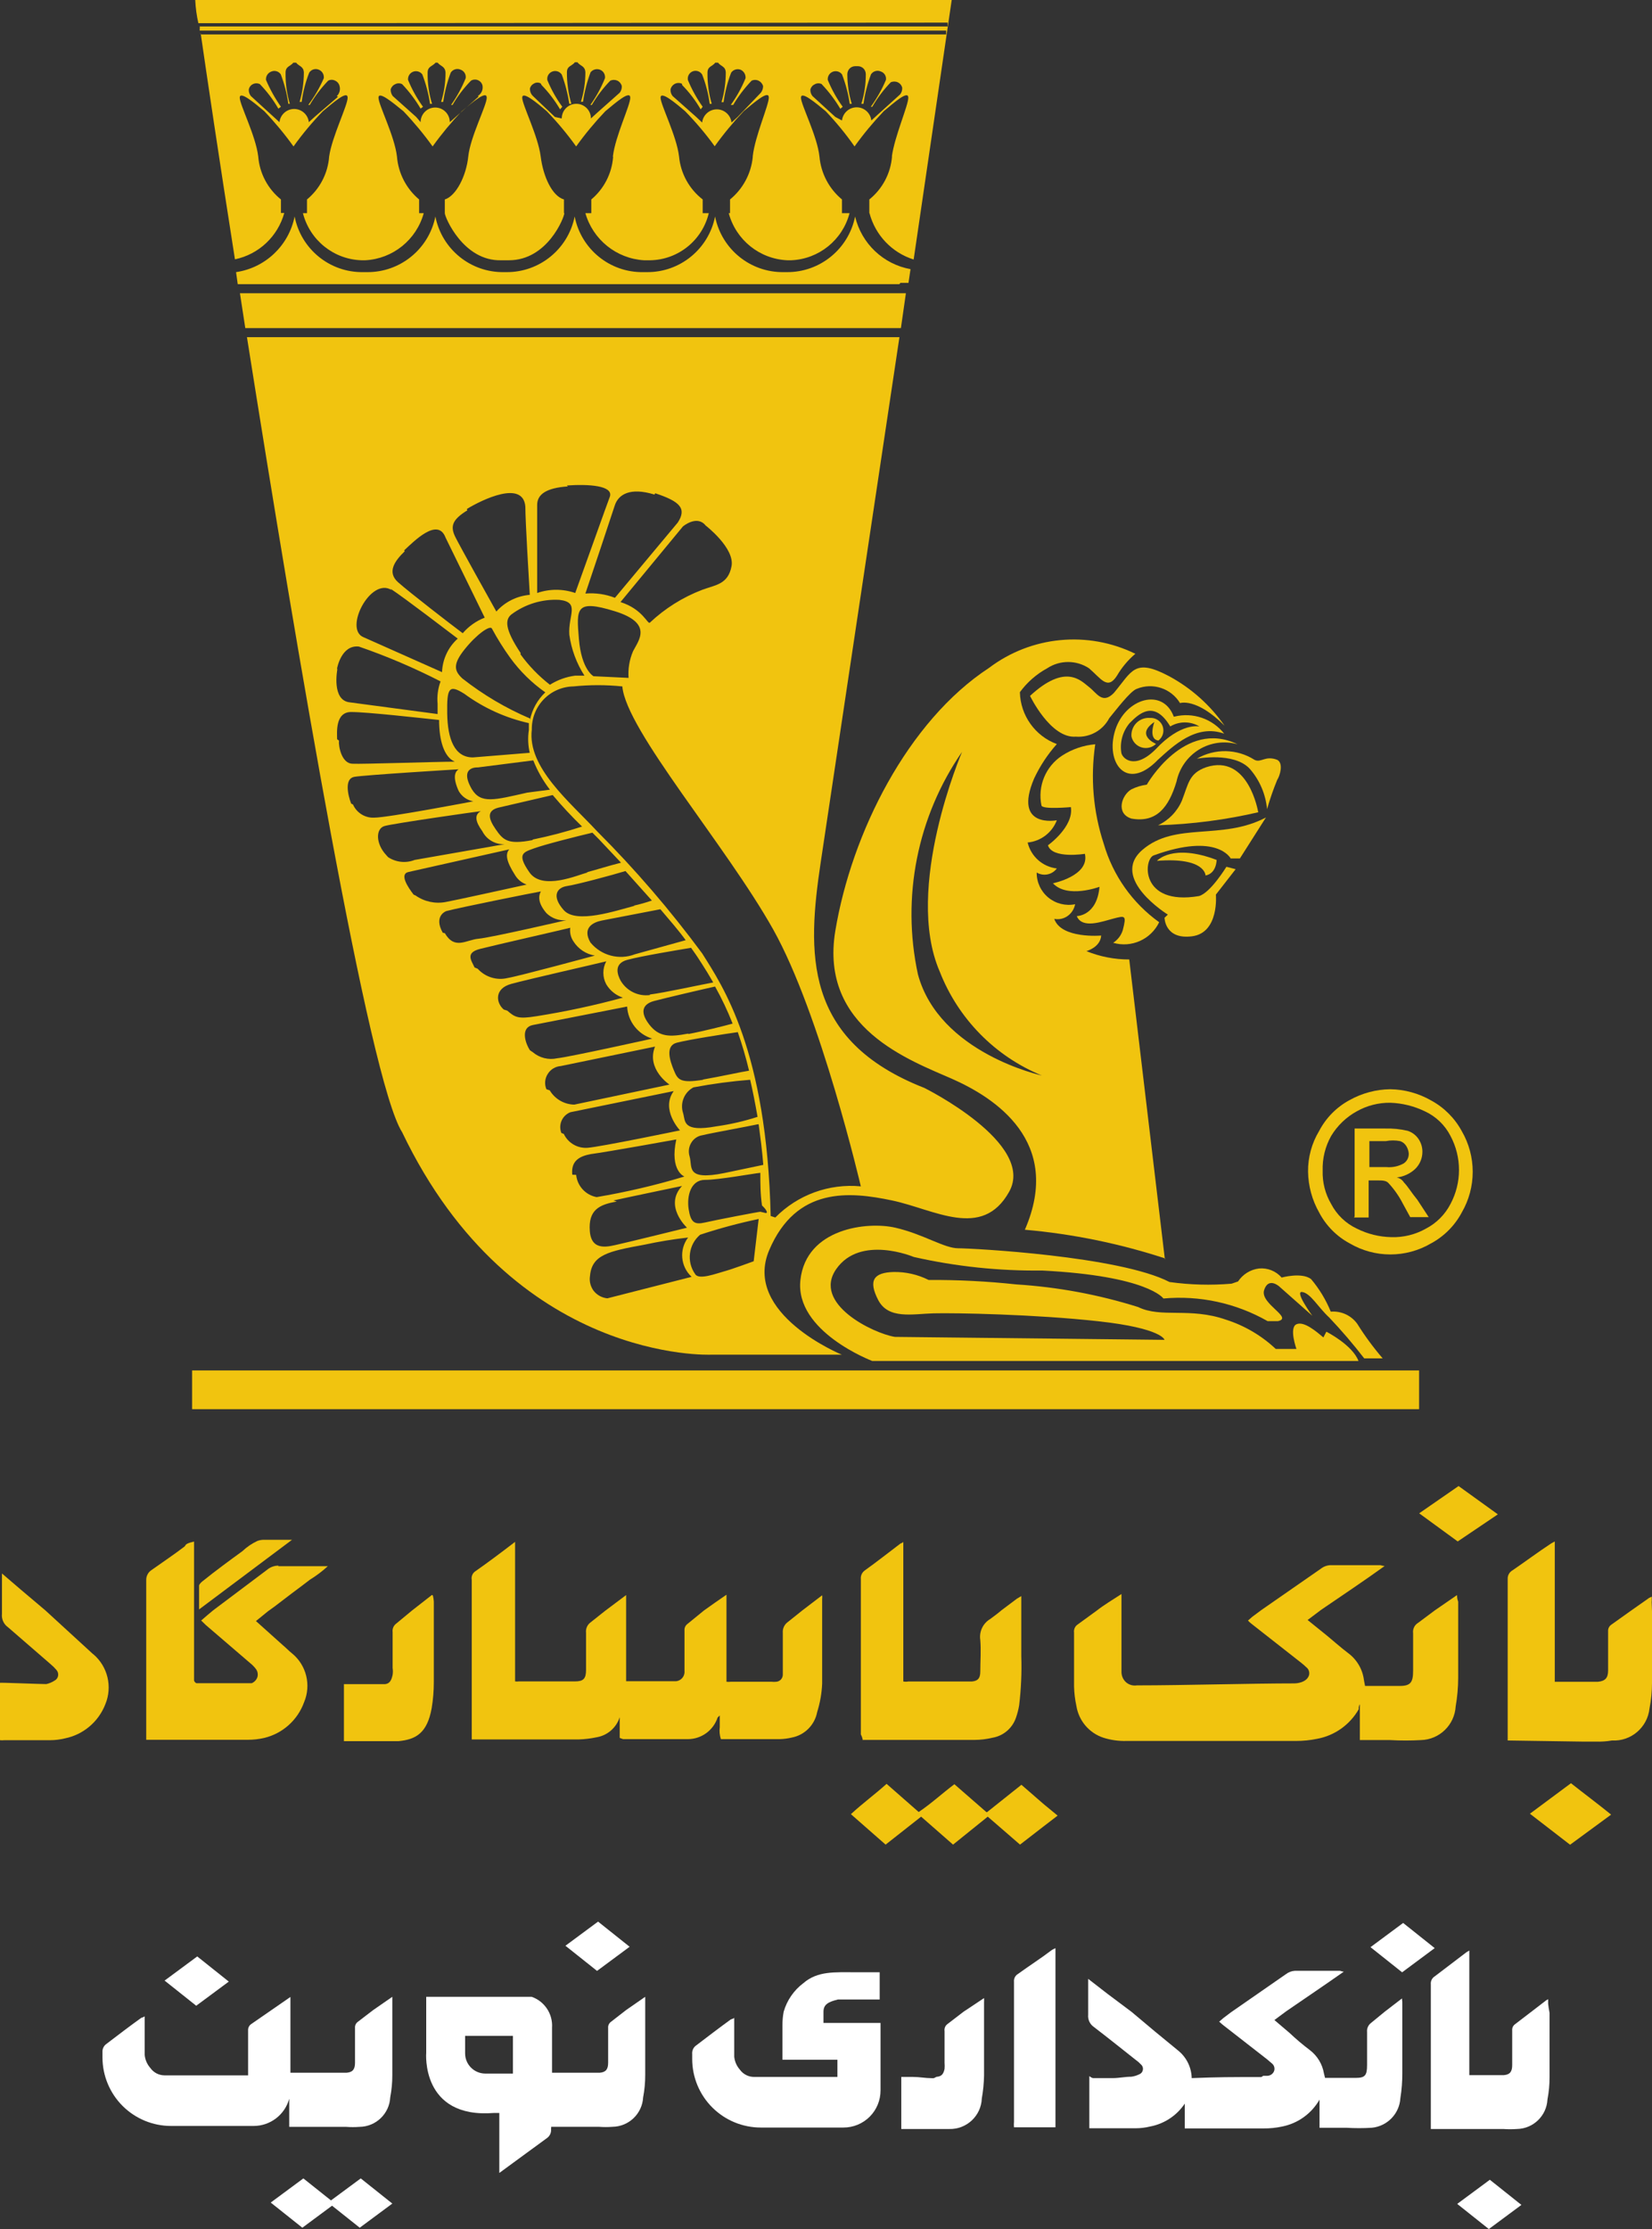 <?xml version="1.0" encoding="UTF-8"?>
<svg width="129px" height="174px" viewBox="0 0 129 174" version="1.1" xmlns="http://www.w3.org/2000/svg" xmlns:xlink="http://www.w3.org/1999/xlink">
    <rect x="0" y="0" width="129" height="174" fill="#333333" stroke="none"/>
    <title>logo pass_movin</title>
    <g id="New-ACC" stroke="none" stroke-width="1" fill="none" fill-rule="evenodd">
        <g id="logo-pass_movin" fill-rule="nonzero">
            <g id="Group-7" transform="translate(15, 0)" fill="#F1C40F">
                <g id="_Group_3">
                    <g id="_Group_4" transform="translate(0.245, 0)">
                        <path d="M58.754,1.765 L58.754,2.069 L0.346,2.069 L0.346,1.953 C0.361,2.098 0.361,2.243 0.346,2.388 L58.639,2.388 L58.639,2.691 L0.418,2.691 L0.418,2.547 C0.909,5.947 1.861,12.357 3.101,20.243 C4.96,19.857 6.446,18.46 6.953,16.626 L6.693,16.626 L6.693,15.57 C5.666,14.744 5.024,13.529 4.919,12.213 C4.731,10.606 3.476,8.175 3.476,7.626 C3.476,7.076 4.587,8.002 5.395,8.682 C6.217,9.545 6.979,10.463 7.674,11.431 C8.37,10.46 9.137,9.541 9.968,8.682 C10.79,8.002 11.901,7.018 11.901,7.626 C11.901,8.233 10.675,10.679 10.458,12.213 C10.363,13.522 9.737,14.735 8.727,15.57 L8.727,16.64 L8.41,16.64 C8.948,18.75 10.813,20.248 12.983,20.316 L13.286,20.316 C15.435,20.201 17.27,18.721 17.844,16.64 L17.483,16.64 L17.483,15.57 C16.48,14.73 15.856,13.52 15.752,12.213 C15.565,10.606 14.31,8.175 14.31,7.626 C14.31,7.076 15.421,8.002 16.257,8.682 C17.079,9.545 17.841,10.463 18.536,11.431 C19.232,10.463 19.994,9.545 20.816,8.682 C21.638,8.002 22.763,7.018 22.763,7.626 C22.763,8.233 21.479,10.679 21.321,12.213 C21.162,13.746 20.368,15.295 19.489,15.57 L19.489,16.64 L19.489,16.64 C19.489,16.944 20.931,20.403 23.903,20.316 L24.494,20.316 C27.523,20.316 28.822,16.944 28.822,16.64 L30.466,16.64 C31.061,18.713 32.893,20.185 35.039,20.316 L35.544,20.316 C37.719,20.272 39.591,18.762 40.102,16.64 L41.66,16.64 C42.224,18.734 44.073,20.22 46.233,20.316 L46.536,20.316 C48.695,20.228 50.545,18.737 51.094,16.64 L52.652,16.64 C53.106,18.36 54.408,19.726 56.1,20.258 L59.071,0 L0,0 C0.028,0.609 0.11,1.214 0.245,1.809 L58.754,1.765 Z M11.151,7.553 L9.348,9.102 L9.348,9.102 L8.872,9.536 C8.806,8.95 8.312,8.507 7.725,8.507 C7.137,8.507 6.644,8.95 6.578,9.536 L6.131,9.13 L6.131,9.13 L4.342,7.495 C4.226,7.348 4.17,7.162 4.183,6.974 C4.22,6.797 4.337,6.647 4.501,6.569 C4.673,6.482 4.877,6.482 5.049,6.569 C5.605,7.145 6.09,7.786 6.491,8.479 L6.491,8.479 L6.693,8.335 C6.232,7.678 5.84,6.975 5.525,6.237 C5.502,5.95 5.673,5.683 5.943,5.585 C6.209,5.473 6.516,5.564 6.679,5.802 C6.962,6.545 7.16,7.316 7.27,8.103 L7.386,8.103 C7.153,7.314 7.042,6.495 7.054,5.672 C7.054,5.166 7.443,5.18 7.66,4.891 L7.876,4.891 C8.093,5.18 8.468,5.166 8.482,5.672 C8.48,6.446 8.368,7.216 8.15,7.958 L8.309,7.958 C8.412,7.175 8.611,6.407 8.9,5.672 C9.06,5.421 9.378,5.323 9.651,5.441 C9.915,5.549 10.074,5.822 10.04,6.106 C9.717,6.845 9.311,7.545 8.828,8.19 L8.944,8.19 C9.347,7.502 9.831,6.866 10.386,6.294 C10.553,6.207 10.753,6.207 10.92,6.294 C11.091,6.369 11.219,6.518 11.266,6.7 C11.353,6.989 11.269,7.303 11.05,7.51 L11.151,7.553 Z M22.114,7.553 L20.368,9.102 L20.368,9.102 L19.878,9.536 C19.878,8.904 19.368,8.393 18.738,8.393 C18.109,8.393 17.599,8.904 17.599,9.536 L17.253,9.13 L17.253,9.13 L15.421,7.495 C15.31,7.345 15.254,7.161 15.262,6.974 C15.316,6.792 15.448,6.644 15.623,6.569 C15.79,6.482 15.989,6.482 16.156,6.569 C16.708,7.149 17.192,7.79 17.599,8.479 L17.599,8.479 L17.786,8.335 C17.314,7.685 16.922,6.981 16.618,6.237 C16.593,5.96 16.753,5.701 17.01,5.6 C17.268,5.5 17.561,5.582 17.729,5.802 C18.016,6.544 18.219,7.316 18.335,8.103 L18.493,8.103 C18.249,7.317 18.132,6.496 18.147,5.672 C18.147,5.166 18.536,5.18 18.767,4.891 L18.926,4.891 C19.157,5.18 19.517,5.166 19.546,5.672 C19.546,6.447 19.43,7.218 19.2,7.958 L19.359,7.958 C19.476,7.178 19.674,6.411 19.95,5.672 C20.116,5.411 20.448,5.313 20.729,5.441 C21.001,5.541 21.164,5.82 21.119,6.106 C20.819,6.842 20.437,7.541 19.979,8.19 L20.094,8.19 C20.492,7.499 20.977,6.862 21.537,6.294 C21.701,6.197 21.902,6.184 22.078,6.258 C22.254,6.332 22.385,6.485 22.431,6.671 C22.493,6.986 22.356,7.308 22.085,7.481 L22.114,7.553 Z M27.047,6.642 C27.602,7.213 28.087,7.85 28.49,8.537 L28.49,8.537 L28.663,8.335 C28.191,7.69 27.798,6.99 27.495,6.251 C27.449,5.964 27.612,5.685 27.884,5.585 C28.153,5.482 28.458,5.578 28.62,5.817 C28.896,6.556 29.094,7.322 29.211,8.103 L29.37,8.103 C29.136,7.304 29.019,6.476 29.024,5.643 C29.024,5.137 29.413,5.166 29.644,4.862 L29.846,4.862 C30.077,5.166 30.437,5.137 30.466,5.643 C30.466,6.423 30.35,7.199 30.12,7.944 L30.279,7.944 C30.394,7.158 30.592,6.387 30.87,5.643 C31.046,5.423 31.343,5.341 31.606,5.441 C31.874,5.545 32.035,5.821 31.995,6.106 C31.699,6.844 31.316,7.543 30.856,8.19 L30.971,8.19 C31.373,7.501 31.857,6.865 32.414,6.294 C32.588,6.215 32.788,6.215 32.962,6.294 C33.134,6.375 33.261,6.529 33.308,6.714 C33.322,6.901 33.265,7.087 33.149,7.235 L31.375,8.812 L31.375,8.812 L30.899,9.246 C30.899,8.615 30.389,8.103 29.759,8.103 C29.13,8.103 28.62,8.615 28.62,9.246 L28.086,9.13 L28.086,9.13 L26.355,7.481 C26.201,7.324 26.122,7.107 26.139,6.888 C26.19,6.72 26.311,6.583 26.47,6.511 C26.627,6.424 26.818,6.424 26.975,6.511 L27.047,6.642 Z M32.63,12.27 C32.527,13.555 31.913,14.743 30.928,15.57 L30.928,16.64 L28.793,16.64 L28.793,15.57 C27.884,15.309 27.177,13.819 26.975,12.213 C26.773,10.606 25.533,8.175 25.533,7.626 C25.533,7.076 26.658,8.002 27.451,8.682 C28.282,9.541 29.049,10.46 29.745,11.431 C30.441,10.463 31.202,9.545 32.024,8.682 C32.846,8.002 33.971,7.018 33.971,7.626 C33.971,8.233 32.803,10.621 32.616,12.198 L32.63,12.27 Z M38.025,6.642 C38.585,7.209 39.069,7.846 39.468,8.537 L39.468,8.537 L39.626,8.335 C39.164,7.686 38.777,6.987 38.472,6.251 C38.417,5.963 38.574,5.676 38.847,5.569 C39.12,5.463 39.429,5.567 39.583,5.817 C39.872,6.552 40.071,7.32 40.174,8.103 L40.333,8.103 C40.1,7.314 39.988,6.495 40.001,5.672 C40.001,5.166 40.391,5.195 40.607,4.891 L40.823,4.891 C41.054,5.195 41.415,5.166 41.429,5.672 C41.427,6.451 41.316,7.226 41.098,7.973 L41.256,7.973 C41.365,7.186 41.563,6.414 41.848,5.672 C42.013,5.437 42.314,5.342 42.583,5.441 C42.841,5.557 42.998,5.824 42.973,6.106 C42.671,6.844 42.284,7.543 41.819,8.19 L42.006,8.19 C42.413,7.505 42.897,6.869 43.449,6.294 C43.618,6.216 43.813,6.216 43.983,6.294 C44.156,6.378 44.286,6.53 44.343,6.714 C44.345,6.902 44.284,7.086 44.17,7.235 L42.353,9.13 L42.353,9.13 L41.877,9.565 C41.811,8.979 41.317,8.536 40.73,8.536 C40.142,8.536 39.649,8.979 39.583,9.565 L39.121,9.13 L39.121,9.13 L37.275,7.495 C37.159,7.348 37.102,7.162 37.116,6.974 C37.161,6.785 37.288,6.626 37.462,6.54 C37.635,6.455 37.838,6.455 38.011,6.54 L38.025,6.642 Z M43.535,12.27 C43.403,13.562 42.765,14.749 41.761,15.57 L41.761,16.64 L39.626,16.64 L39.626,15.57 C38.573,14.756 37.904,13.54 37.78,12.213 C37.592,10.606 36.337,8.175 36.337,7.626 C36.337,7.076 37.462,8.002 38.256,8.682 C39.091,9.536 39.862,10.45 40.564,11.417 C41.259,10.449 42.021,9.53 42.843,8.667 C43.665,7.987 44.79,7.003 44.79,7.611 C44.79,8.219 43.709,10.621 43.535,12.198 L43.535,12.27 Z M48.93,6.584 C49.482,7.163 49.966,7.804 50.373,8.494 L50.373,8.494 L50.561,8.335 C50.088,7.685 49.696,6.981 49.392,6.237 C49.367,5.96 49.527,5.701 49.785,5.6 C50.042,5.5 50.335,5.582 50.503,5.802 C50.79,6.544 50.994,7.316 51.109,8.103 L51.267,8.103 C51.038,7.358 50.921,6.582 50.921,5.802 C50.92,5.636 50.982,5.476 51.094,5.354 C51.213,5.234 51.373,5.167 51.541,5.166 L51.743,5.166 C51.911,5.167 52.072,5.234 52.191,5.354 C52.303,5.476 52.365,5.636 52.364,5.802 C52.364,6.582 52.247,7.358 52.017,8.103 L52.176,8.103 C52.293,7.318 52.491,6.547 52.768,5.802 C52.938,5.547 53.269,5.455 53.547,5.585 C53.816,5.68 53.98,5.954 53.936,6.237 C53.623,6.979 53.226,7.683 52.753,8.335 L52.869,8.335 C53.27,7.641 53.754,7 54.311,6.425 C54.485,6.345 54.685,6.345 54.859,6.425 C55.032,6.505 55.159,6.659 55.205,6.844 C55.219,7.032 55.163,7.217 55.047,7.365 L53.272,8.971 L53.272,8.971 L52.796,9.405 C52.731,8.82 52.237,8.377 51.65,8.377 C51.062,8.377 50.568,8.82 50.503,9.405 L49.984,9.13 L49.984,9.13 L48.195,7.495 C48.079,7.348 48.022,7.162 48.036,6.974 C48.09,6.792 48.222,6.644 48.397,6.569 C48.564,6.482 48.763,6.482 48.93,6.569 L48.93,6.584 Z M54.412,12.198 C54.311,13.52 53.669,14.74 52.638,15.57 L52.638,16.64 L50.503,16.64 L50.503,15.57 C49.491,14.733 48.857,13.523 48.743,12.213 C48.57,10.606 47.3,8.175 47.3,7.626 C47.3,7.076 48.411,8.002 49.233,8.682 C50.05,9.541 50.803,10.46 51.484,11.431 C52.179,10.463 52.941,9.545 53.763,8.682 C54.585,8.002 55.682,7.018 55.682,7.626 C55.682,8.233 54.614,10.635 54.398,12.213 L54.412,12.198 Z" id="_Compound_Path_27"></path>
                        <path d="M55.061,22.081 L55.696,22.081 L55.855,21.01 L55.855,21.01 C53.726,20.626 52.026,19.012 51.527,16.901 C51.015,19.444 48.776,21.265 46.19,21.242 L45.944,21.242 C43.351,21.278 41.1,19.453 40.593,16.901 C40.087,19.442 37.853,21.264 35.27,21.242 L34.981,21.242 C32.385,21.284 30.132,19.456 29.629,16.901 C29.119,19.439 26.888,21.258 24.307,21.242 L24.09,21.242 C21.5,21.277 19.254,19.45 18.753,16.901 C18.241,19.444 16.002,21.265 13.415,21.242 L13.098,21.242 C10.508,21.277 8.262,19.45 7.761,16.901 C7.303,19.171 5.473,20.909 3.188,21.242 L3.318,22.182 L54.989,22.182 L55.061,22.081 Z" id="_Path_49"></path>
                        <polygon id="_Path_50" points="55.537 22.891 3.491 22.891 3.909 25.612 55.105 25.612 55.494 22.891"></polygon>
                    </g>
                    <path d="M80.623,56.65 C79.501,55.04 78.019,53.717 76.295,52.786 C73.554,51.339 73.41,52.395 71.968,54.103 C71.073,55 70.655,54.103 70.035,53.625 C69.414,53.148 68.217,51.744 65.433,54.32 C65.433,54.32 67.034,57.662 69.01,57.503 C70.091,57.588 71.117,57.019 71.621,56.056 C72.083,55.506 73.266,53.929 73.771,53.77 C75.016,53.26 76.446,53.732 77.146,54.884 C77.146,54.884 78.416,54.436 80.623,56.65 Z" id="_Path_59"></path>
                    <path d="M81.633,58.097 C80.613,57.81 79.521,57.962 78.618,58.516 C77.721,59.071 77.09,59.971 76.872,61.005 C76.266,63.031 75.3,64.246 73.352,63.899 C72.097,63.508 72.588,62.047 73.352,61.613 C73.729,61.427 74.134,61.305 74.55,61.251 C74.55,61.251 77.478,56.085 81.633,58.097 Z" id="_Path_60"></path>
                    <path d="M78.459,59.225 C78.459,59.225 81.344,58.675 82.585,60.007 C83.357,60.888 83.832,61.992 83.941,63.161 C84.162,62.384 84.427,61.621 84.734,60.875 C84.95,60.556 85.239,59.572 84.734,59.312 C83.796,58.95 83.479,59.572 82.96,59.312 C81.594,58.441 79.857,58.408 78.459,59.225 L78.459,59.225 Z" id="_Path_61"></path>
                    <path d="M83.248,63.393 C83.248,63.393 82.498,58.806 79.18,59.891 C77.839,60.368 77.81,61.164 77.291,62.495 C76.926,63.344 76.264,64.028 75.43,64.42 C78.082,64.339 80.721,63.995 83.306,63.393 L83.248,63.393 Z" id="_Path_62"></path>
                    <path d="M81.82,67.01 L81.099,67.01 C81.099,67.01 80.06,64.97 75.112,66.764 C74.29,66.996 73.973,70.729 78.618,69.947 C79.512,69.716 80.767,67.661 80.767,67.661 L81.488,67.849 L79.945,69.832 C79.945,69.832 80.219,72.812 78.084,73.087 C75.949,73.362 75.935,71.64 75.935,71.64 L76.194,71.394 C76.194,71.394 71.621,68.573 74.204,66.344 C76.786,64.116 80.392,65.635 83.854,63.812 L81.82,67.01 Z" id="_Path_63"></path>
                    <path d="M80.003,67.126 C80.003,67.126 80.003,68.182 79.137,68.341 C79.137,68.341 79.137,66.894 75.343,67.198 C75.343,67.198 76.54,65.809 80.003,67.126 Z" id="_Path_64"></path>
                    <path d="M75.141,56.36 C75.141,56.36 74.636,57.706 75.459,57.807 C75.805,57.544 75.937,57.084 75.784,56.676 C75.63,56.268 75.228,56.01 74.795,56.042 C74.404,56.011 74.019,56.154 73.741,56.432 C73.464,56.71 73.322,57.096 73.352,57.489 C73.441,57.898 73.746,58.225 74.146,58.343 C74.543,58.46 74.972,58.355 75.271,58.068 C75.271,58.068 73.612,57.388 75.141,56.36 Z" id="_Path_65"></path>
                    <path d="M76.656,55.941 C75.805,53.654 72.876,54.494 72.083,56.997 C71.29,59.5 72.949,61.873 75.43,59.298 C76.584,58.256 78.401,56.476 80.594,57.272 C79.669,56.099 78.145,55.578 76.699,55.941 L76.656,55.941 Z M75.213,58.516 C73.569,60.137 72.617,59.182 72.559,58.748 C72.435,57.923 72.671,57.084 73.208,56.447 C73.987,55.651 75.141,54.638 76.382,56.707 C77.084,56.287 77.959,56.287 78.661,56.707 C78.661,56.707 77.218,56.36 75.213,58.516 L75.213,58.516 Z" id="_Compound_Path_28"></path>
                    <path d="M75.963,98.308 L73.179,74.896 C72.032,74.898 70.896,74.677 69.833,74.245 C69.833,74.245 70.929,73.956 70.987,73.029 C70.987,73.029 67.871,73.304 67.323,71.727 C67.691,71.799 68.072,71.715 68.376,71.496 C68.678,71.278 68.885,70.951 68.953,70.584 C68.213,70.733 67.446,70.542 66.861,70.063 C66.278,69.584 65.944,68.865 65.952,68.11 C66.48,68.424 67.159,68.286 67.525,67.791 C66.416,67.664 65.505,66.854 65.245,65.766 C66.273,65.669 67.156,64.996 67.525,64.029 C67.525,64.029 64.077,64.709 65.75,60.773 C66.208,59.795 66.806,58.888 67.525,58.082 C65.825,57.453 64.682,55.847 64.64,54.031 C65.206,53.258 65.935,52.621 66.775,52.164 C67.764,51.513 69.045,51.513 70.035,52.164 C70.972,52.96 71.477,53.9 72.213,52.757 C72.593,52.105 73.081,51.523 73.655,51.035 C69.944,49.217 65.529,49.642 62.231,52.135 C55.883,56.288 51.498,65.028 50.229,72.653 C48.959,80.279 56.114,82.782 59.374,84.229 C62.634,85.676 68.03,89.091 65.029,95.993 C68.757,96.32 72.435,97.072 75.992,98.236 L75.963,98.308 Z M56.677,76.054 C55.379,70.037 56.627,63.749 60.124,58.69 C60.124,58.69 55.552,69.311 58.379,75.837 C59.819,79.523 62.702,82.457 66.356,83.954 C66.356,83.954 58.336,82.218 56.677,76.054 Z" id="_Compound_Path_29"></path>
                    <path d="M84.792,103.127 L83.984,103.127 C81.515,101.72 78.676,101.104 75.848,101.361 C75.848,101.361 74.665,99.596 66.371,99.177 C63.004,99.217 59.644,98.863 56.359,98.12 C56.359,98.12 52.191,96.355 50.301,99.061 C48.411,101.767 53.186,104.082 54.874,104.357 L75.935,104.588 C75.935,104.588 75.761,103.691 70.799,103.141 C65.837,102.591 59.547,102.476 57.903,102.519 C56.259,102.562 54.369,103.011 53.575,101.477 C52.782,99.943 53.229,99.336 54.773,99.292 C55.723,99.274 56.664,99.488 57.514,99.914 C59.802,99.9 62.09,100.016 64.366,100.262 C67.594,100.464 70.785,101.057 73.872,102.027 C75.675,102.91 77.896,102.027 80.724,103.011 C82.176,103.472 83.507,104.253 84.619,105.297 L86.234,105.297 C86.234,105.297 85.643,103.648 86.234,103.373 C86.826,103.098 87.821,103.966 88.34,104.4 L88.571,103.952 C88.571,103.952 90.605,104.979 91.081,106.238 L53.114,106.238 C53.114,106.238 47.055,103.952 47.502,99.914 C47.95,95.877 52.724,95.328 54.917,95.834 C57.11,96.34 58.725,97.44 59.822,97.44 C60.918,97.44 72.415,98.048 76.324,100.074 C77.93,100.298 79.556,100.341 81.171,100.204 L81.676,100.03 C82.049,99.466 82.65,99.096 83.32,99.017 C83.986,98.958 84.64,99.222 85.08,99.726 C85.08,99.726 86.638,99.292 87.374,99.842 C88.019,100.604 88.539,101.464 88.917,102.389 C89.722,102.319 90.504,102.676 90.98,103.329 C91.574,104.281 92.24,105.185 92.971,106.035 L91.528,106.035 C90.674,104.928 89.764,103.866 88.802,102.852 C87.908,102.027 87.359,100.971 86.696,100.855 C86.032,100.739 87.475,102.707 87.475,102.707 L84.893,100.421 C84.893,100.421 84.042,99.654 83.71,100.71 C83.378,101.767 86.018,102.866 84.792,103.127 Z" id="_Path_66"></path>
                    <path d="M70.525,58.097 C70.138,60.703 70.365,63.364 71.189,65.867 C71.905,68.337 73.429,70.493 75.516,71.988 C74.871,73.331 73.352,74.01 71.924,73.594 C72.281,73.364 72.547,73.016 72.674,72.61 C72.977,71.438 72.862,71.467 71.968,71.698 C71.073,71.93 69.501,72.537 69.083,71.51 C69.083,71.51 70.655,71.51 70.857,69.224 C70.857,69.224 68.347,70.164 67.222,68.949 C67.222,68.949 70.107,68.37 69.717,66.648 C69.717,66.648 67.164,67.068 66.832,65.983 C66.832,65.983 68.866,64.536 68.621,63.002 C68.621,63.002 66.443,63.204 66.327,62.886 C66.008,61.374 66.65,59.82 67.943,58.979 C68.719,58.478 69.605,58.175 70.525,58.097 Z" id="_Path_67"></path>
                    <rect id="_Path_68" x="0" y="106.976" width="95.813" height="3.024"></rect>
                    <path d="M57.182,84.924 C47.675,81.205 48.036,74.332 49.089,67.299 L55.234,26.321 L4.284,26.321 C8.179,50.919 13.819,84.345 16.402,88.382 C25.057,106.455 40.535,105.746 40.535,105.746 L50.734,105.746 C50.734,105.746 42.944,102.562 45.065,97.585 C47.185,92.607 51.354,93.012 54.657,93.707 C57.961,94.401 61.697,96.803 63.803,93.027 C65.909,89.25 57.182,84.924 57.182,84.924 Z M40.102,41.022 C40.102,41.022 42.396,42.787 42.122,44.205 C41.848,45.624 40.881,45.652 39.828,46.043 C38.314,46.622 36.927,47.492 35.746,48.604 C35.573,48.763 35.198,47.548 33.452,46.998 L38.328,41.094 C38.328,41.094 39.424,40.168 40.102,41.022 L40.102,41.022 Z M34.087,52.916 L31.346,52.786 C31.346,52.786 30.408,52.294 30.206,49.892 C30.005,47.49 29.932,46.767 32.991,47.707 C36.049,48.648 34.851,50.008 34.433,50.833 C34.146,51.503 34.027,52.233 34.087,52.96 L34.087,52.916 Z M40.953,87.919 C38.256,88.411 38.53,87.514 38.342,86.892 C38.086,86.113 38.427,85.263 39.15,84.88 C40.615,84.603 42.093,84.405 43.579,84.287 C43.781,85.155 43.968,86.11 44.156,87.181 C43.111,87.519 42.04,87.766 40.953,87.919 L40.953,87.919 Z M44.242,87.76 C44.372,88.744 44.516,89.8 44.603,90.929 L41.574,91.565 C38.501,92.188 39.092,91.088 38.847,90.263 C38.737,89.909 38.784,89.524 38.977,89.207 C39.166,88.885 39.489,88.667 39.857,88.614 C40.492,88.454 43.305,87.948 44.185,87.76 L44.242,87.76 Z M39.915,84.287 C38.112,84.576 37.924,84.287 37.621,83.549 C37.318,82.811 36.914,81.639 37.852,81.393 C38.79,81.147 41.675,80.699 42.612,80.568 C42.957,81.556 43.25,82.56 43.492,83.578 C42.915,83.665 41.357,84.012 39.871,84.273 L39.915,84.287 Z M38.732,80.684 C37.289,80.959 36.453,80.959 35.688,79.961 C34.924,78.962 35.212,78.369 36.078,78.137 C36.943,77.906 40.102,77.168 40.838,77.009 C41.359,77.941 41.817,78.908 42.208,79.903 C41.516,80.091 39.915,80.496 38.761,80.713 L38.732,80.684 Z M35.746,77.674 C34.821,77.793 33.917,77.342 33.452,76.531 C33.25,76.14 32.861,75.229 33.986,74.925 C35.111,74.621 38.025,74.144 38.963,73.984 C39.208,74.332 39.439,74.65 39.626,74.954 L39.814,75.243 C40.088,75.663 40.376,76.14 40.694,76.69 C39.857,76.835 36.842,77.501 35.746,77.631 L35.746,77.674 Z M34.577,74.491 C33.341,74.966 31.94,74.593 31.101,73.565 C30.437,72.407 31.332,71.988 31.995,71.857 L36.568,70.975 C37.318,71.857 38.011,72.653 38.544,73.391 L34.577,74.491 Z M34.577,70.7 C33.135,71.076 30.005,72.147 29.024,71.047 C28.043,69.947 28.49,69.282 29.269,69.166 C30.048,69.05 32.745,68.327 33.842,67.994 L35.904,70.295 C35.432,70.458 34.95,70.594 34.462,70.7 L34.577,70.7 Z M30.913,68.095 C30.12,68.298 27.35,69.542 26.341,68.095 C25.331,66.648 25.864,66.532 26.687,66.229 C27.509,65.925 30.091,65.274 31.26,64.999 L31.764,65.505 L33.495,67.343 C32.659,67.545 31.418,67.936 30.798,68.095 L30.913,68.095 Z M26.586,65.577 C24.638,65.954 24.292,65.577 23.701,64.724 C23.109,63.87 23.023,63.277 23.917,63.045 L28.158,62.061 C28.881,62.919 29.647,63.74 30.452,64.521 C29.188,64.932 27.902,65.27 26.6,65.534 L26.586,65.577 Z M26.167,61.873 C23.6,62.452 22.547,62.77 21.84,61.598 C20.801,59.79 22.316,59.905 22.316,59.905 L26.643,59.355 C26.964,60.176 27.402,60.946 27.942,61.642 L26.167,61.873 Z M26.384,58.762 L21.926,59.124 C20.484,59.124 19.95,57.677 19.921,55.695 C19.892,53.712 20.051,53.394 21.263,54.161 C22.766,55.263 24.48,56.041 26.297,56.447 L26.297,56.982 C26.203,57.599 26.233,58.229 26.384,58.835 L26.384,58.762 Z M26.384,56.085 C24.495,55.28 22.72,54.229 21.104,52.96 C20.469,52.366 20.34,51.86 21.292,50.674 C22.244,49.487 23.282,48.778 23.412,49.067 C23.842,49.865 24.324,50.634 24.855,51.368 C25.611,52.404 26.532,53.309 27.581,54.045 C26.97,54.623 26.552,55.376 26.384,56.201 L26.384,56.085 Z M25.663,50.992 C24.379,49.067 24.451,48.358 24.927,47.968 C26.006,47.159 27.333,46.755 28.677,46.825 C30.322,47.013 29.355,48.011 29.456,49.545 C29.615,50.684 30.018,51.775 30.639,52.743 L29.904,52.743 C29.206,52.834 28.537,53.076 27.942,53.452 C27.063,52.77 26.286,51.966 25.634,51.064 L25.663,50.992 Z M36.164,38.504 C38.097,39.141 38.645,39.691 37.924,40.791 L33.019,46.665 L33.019,46.665 C32.285,46.38 31.496,46.267 30.711,46.333 C31.144,45.059 32.731,40.313 33.005,39.459 C33.279,38.606 34.188,38.012 36.106,38.606 L36.164,38.504 Z M29.269,37.897 C30.957,37.781 32.875,37.897 32.63,38.75 L32.197,39.937 L29.918,46.289 C28.955,45.956 27.909,45.956 26.946,46.289 L26.946,39.416 C26.946,38.591 27.653,38.085 29.341,37.969 L29.269,37.897 Z M21.45,39.734 C22.662,38.996 25.85,37.448 26.023,39.546 C26.023,40.704 26.297,45.146 26.369,46.434 C25.365,46.518 24.431,46.984 23.758,47.736 C23.124,46.607 21.003,42.802 20.57,41.948 C20.138,41.094 20.296,40.574 21.494,39.836 L21.45,39.734 Z M16.56,42.961 C17.339,42.238 19.186,40.356 19.791,41.963 L22.85,48.214 C22.187,48.471 21.597,48.889 21.133,49.429 C20.239,48.763 16.979,46.246 16.084,45.45 C15.19,44.654 15.839,43.771 16.603,43.033 L16.56,42.961 Z M15.493,45.956 C16.603,46.68 20.066,49.342 20.744,49.849 C19.996,50.518 19.554,51.464 19.517,52.468 L13.401,49.747 C11.814,49.14 13.935,45.016 15.579,46.058 L15.493,45.956 Z M11.324,52.164 C11.324,52.164 11.656,50.312 13.026,50.471 C15.213,51.226 17.343,52.135 19.402,53.191 C19.195,53.75 19.116,54.349 19.171,54.942 L19.171,55.738 L12.319,54.826 C10.877,54.682 11.338,52.28 11.338,52.28 L11.324,52.164 Z M11.324,57.706 C11.324,57.228 11.151,55.579 12.42,55.579 C13.69,55.579 17.873,56.056 19.287,56.201 C19.287,57.807 19.676,59.095 20.513,59.457 C19.07,59.457 13.3,59.659 12.492,59.616 C11.684,59.572 11.425,58.285 11.468,57.807 L11.324,57.706 Z M12.42,62.727 C12.146,62.018 11.901,60.788 12.651,60.643 C13.401,60.499 20.816,60.05 20.816,60.05 L20.816,60.05 C20.513,60.238 20.34,60.687 20.816,61.743 C21.057,62.17 21.474,62.466 21.955,62.553 L21.955,62.553 C21.955,62.553 15.305,63.827 14.209,63.827 C13.502,63.857 12.849,63.449 12.564,62.799 L12.42,62.727 Z M15.175,66.764 C14.324,65.867 14.324,64.68 15.031,64.478 C15.738,64.275 22.431,63.32 22.547,63.32 C22.027,63.595 22.114,64.13 22.662,64.883 C22.993,65.538 23.677,65.935 24.408,65.896 L24.408,65.896 L17.382,67.126 C16.696,67.397 15.921,67.316 15.305,66.909 L15.175,66.764 Z M17.296,69.832 C16.863,69.267 16.156,68.225 16.906,68.066 L24.768,66.301 C24.465,66.648 24.494,67.184 25.23,68.327 C25.435,68.665 25.751,68.92 26.124,69.05 C24.927,69.311 20.469,70.295 19.806,70.41 C18.986,70.567 18.138,70.385 17.455,69.904 L17.296,69.832 Z M19.575,72.812 C18.825,71.481 19.849,71.119 19.849,71.119 C21.003,70.816 26.716,69.672 27.235,69.586 C27.033,69.947 27.004,70.497 27.668,71.279 C28.08,71.685 28.651,71.886 29.226,71.828 L29.226,71.828 C29.226,71.828 23.354,73.189 22.374,73.275 C21.393,73.362 20.513,74.173 19.734,72.841 L19.575,72.812 Z M22.056,75.518 C21.825,74.997 21.292,74.375 22.489,74.071 C23.686,73.767 28.721,72.624 29.529,72.422 C29.479,72.792 29.566,73.168 29.774,73.478 C30.147,74.072 30.756,74.477 31.447,74.592 L31.447,74.592 C31.447,74.592 25.59,76.184 24.638,76.343 C23.786,76.549 22.89,76.272 22.301,75.62 L22.056,75.518 Z M24.335,78.803 C23.715,78.268 23.6,77.168 24.912,76.806 C26.225,76.444 31.418,75.272 32.341,75.041 C32.039,75.6 32.039,76.275 32.341,76.835 C32.635,77.328 33.096,77.697 33.64,77.877 C31.422,78.481 29.173,78.964 26.903,79.324 C25.461,79.555 25.23,79.425 24.609,78.89 L24.335,78.803 Z M26.384,81.986 C25.994,81.393 25.648,80.221 26.586,80.018 L33.971,78.571 C34.032,79.738 34.818,80.74 35.933,81.075 L35.933,81.075 C35.933,81.075 29.413,82.522 28.504,82.609 C27.83,82.757 27.126,82.58 26.6,82.131 L26.384,81.986 Z M27.668,85.025 C27.504,84.637 27.541,84.193 27.769,83.838 C27.989,83.476 28.371,83.244 28.793,83.216 L36.15,81.697 C35.443,83.448 37.275,84.663 37.275,84.663 L29.846,86.226 C29.057,86.213 28.332,85.791 27.927,85.112 L27.668,85.025 Z M28.836,88.44 C28.714,88.131 28.72,87.786 28.852,87.482 C28.985,87.177 29.234,86.939 29.543,86.819 L37.607,85.17 C36.568,86.617 38.097,88.237 38.097,88.237 C38.097,88.237 31.894,89.525 30.884,89.597 C30.1,89.656 29.361,89.225 29.024,88.512 L28.836,88.44 Z M29.687,91.696 C29.572,90.596 30.279,90.249 31.13,90.089 C32.457,89.916 37.809,88.946 37.809,88.946 C37.275,91.406 38.443,91.84 38.443,91.84 C36.195,92.519 33.906,93.055 31.591,93.446 C30.732,93.29 30.079,92.582 29.99,91.71 L29.687,91.696 Z M32.904,93.707 C34.347,93.389 38.256,92.578 38.256,92.578 C36.813,94.141 38.645,95.834 38.645,95.834 C38.645,95.834 34.072,96.963 33.337,97.122 C32.601,97.281 31.187,97.758 31.058,96.109 C30.928,94.459 31.779,94.025 33.164,93.794 L32.904,93.707 Z M32.428,101.347 C32.009,101.307 31.624,101.098 31.361,100.768 C31.109,100.434 31.004,100.01 31.072,99.596 C31.216,97.947 32.515,97.672 35.299,97.165 C36.433,96.92 37.579,96.731 38.732,96.601 C38.02,97.541 38.139,98.87 39.006,99.669 L32.428,101.347 Z M43.853,98.453 C43.853,98.453 42.208,99.061 41.574,99.234 C40.939,99.408 39.554,99.943 39.28,99.451 C38.596,98.483 38.765,97.15 39.669,96.384 C41.169,95.888 42.696,95.477 44.242,95.154 L43.853,98.453 Z M44.372,94.59 C44.242,94.59 40.852,95.241 40.045,95.429 C39.237,95.617 38.934,95.429 38.775,94.387 C38.616,93.345 38.948,92.101 40.045,92.101 C41.141,92.101 43.867,91.594 44.372,91.551 C44.372,92.361 44.372,93.2 44.502,94.098 C44.935,94.503 44.935,94.705 44.805,94.691 L44.372,94.59 Z M45.18,94.922 C44.877,81.986 41.429,76.965 39.828,74.419 C37.332,71.04 34.589,67.852 31.62,64.883 C29.5,62.597 26.167,59.905 26.528,56.953 C26.513,56.075 26.846,55.226 27.455,54.593 C28.063,53.961 28.898,53.597 29.774,53.582 C31.045,53.451 32.326,53.451 33.596,53.582 C33.885,56.997 41.66,65.939 45.367,72.537 C49.075,79.136 52.219,92.607 52.219,92.607 C49.742,92.372 47.291,93.264 45.541,95.038 L45.18,94.922 Z" id="_Compound_Path_30"></path>
                </g>
                <path d="M93.562,85.025 C94.676,85.042 95.768,85.341 96.736,85.893 C97.755,86.441 98.593,87.276 99.145,88.295 C100.285,90.258 100.285,92.684 99.145,94.647 C98.598,95.674 97.759,96.515 96.736,97.064 C94.779,98.208 92.36,98.208 90.403,97.064 C89.381,96.518 88.547,95.676 88.009,94.647 C87.458,93.676 87.16,92.581 87.143,91.464 C87.129,90.343 87.429,89.24 88.009,88.281 C88.547,87.252 89.381,86.41 90.403,85.864 C91.371,85.328 92.456,85.039 93.562,85.025 Z M93.562,86.081 C92.649,86.07 91.748,86.299 90.951,86.747 C90.125,87.2 89.434,87.864 88.946,88.671 C88.483,89.496 88.253,90.431 88.283,91.377 C88.254,92.291 88.484,93.194 88.946,93.982 C89.386,94.827 90.09,95.503 90.951,95.906 C91.79,96.327 92.711,96.554 93.649,96.572 C94.592,96.601 95.525,96.371 96.346,95.906 C97.169,95.479 97.839,94.807 98.265,93.982 C99.15,92.323 99.15,90.33 98.265,88.671 C97.831,87.822 97.124,87.145 96.26,86.747 C95.416,86.34 94.498,86.113 93.562,86.081 L93.562,86.081 Z M90.778,94.951 L90.778,88.093 L93.173,88.093 C93.755,88.077 94.336,88.136 94.904,88.266 C95.265,88.379 95.576,88.614 95.784,88.932 C95.972,89.22 96.072,89.557 96.072,89.901 C96.075,90.408 95.871,90.894 95.51,91.247 C95.113,91.619 94.607,91.852 94.067,91.913 C94.3,91.96 94.504,92.101 94.63,92.303 C94.933,92.607 95.207,93.085 95.683,93.664 L96.563,95.009 L95.12,95.009 L94.543,93.953 C94.241,93.362 93.857,92.817 93.404,92.332 C93.216,92.144 92.928,92.144 92.538,92.144 L91.874,92.144 L91.874,95.038 L90.735,95.038 L90.778,94.951 Z M91.918,91.102 L93.259,91.102 C93.73,91.147 94.203,91.046 94.615,90.813 C94.874,90.64 95.022,90.343 95.005,90.032 C94.987,89.831 94.922,89.638 94.817,89.467 C94.709,89.285 94.54,89.147 94.341,89.077 C93.965,89.004 93.578,89.004 93.202,89.077 L91.932,89.077 L91.932,91.117 L91.918,91.102 Z" id="Shape"></path>
            </g>
            <g id="Group-19" transform="translate(0, 116)" fill="#F1C40F">
                <path d="M64.204,8.524 L62.646,9.713 L61.476,10.648 C61.232,10.843 61.101,11.148 61.128,11.461 L61.128,14.733 C61.123,15.016 60.907,15.25 60.627,15.278 C60.502,15.291 60.377,15.291 60.252,15.278 L57.063,15.278 C56.952,15.291 56.84,15.291 56.729,15.278 L56.729,8.483 C56.074,8.937 55.505,9.323 54.972,9.713 L53.685,10.762 C53.522,10.881 53.433,11.077 53.45,11.279 L53.45,14.415 C53.473,14.611 53.417,14.808 53.295,14.962 C53.173,15.116 52.995,15.215 52.8,15.237 L48.893,15.237 L48.893,8.51 L47.253,9.74 L46.11,10.648 C45.856,10.835 45.723,11.146 45.763,11.461 L45.763,14.343 C45.763,15.042 45.555,15.25 44.9,15.25 L40.528,15.25 C40.426,15.264 40.323,15.264 40.221,15.25 L40.221,4.357 C39.164,5.17 38.116,5.955 37.059,6.695 C36.877,6.849 36.793,7.091 36.838,7.326 L36.838,19.78 L45.194,19.78 C45.661,19.765 46.127,19.709 46.585,19.612 C47.431,19.471 48.128,18.867 48.391,18.046 L48.391,17.683 L48.391,17.683 L48.391,19.658 C48.478,19.696 48.567,19.729 48.658,19.757 L53.712,19.757 C54.769,19.756 55.707,19.074 56.038,18.065 L56.205,17.91 L56.205,18.818 C56.164,19.134 56.193,19.455 56.291,19.757 L60.871,19.757 C61.2,19.749 61.527,19.707 61.846,19.63 C62.843,19.432 63.621,18.646 63.811,17.642 C64.037,16.921 64.168,16.174 64.2,15.418 L64.2,8.833 C64.213,8.73 64.213,8.626 64.2,8.524 L64.204,8.524 Z" id="_Path_"></path>
                <path d="M113.756,8.524 L112.031,9.713 L110.735,10.68 C110.454,10.847 110.301,11.168 110.346,11.492 L110.346,14.402 C110.346,15.309 110.166,15.604 109.303,15.604 L106.593,15.604 L106.507,15.151 C106.403,14.311 105.96,13.551 105.283,13.049 C104.682,12.595 104.1,12.069 103.499,11.579 L102.108,10.457 L103.151,9.672 C104.809,8.538 106.466,7.435 108.12,6.245 C108.006,6.232 107.895,6.209 107.785,6.177 L103.887,6.177 C103.613,6.189 103.349,6.288 103.133,6.459 L98.481,9.69 L97.785,10.208 L97.451,10.503 C97.538,10.595 97.632,10.68 97.731,10.757 L101.602,13.793 C101.742,13.903 101.876,14.019 102.004,14.143 C102.201,14.292 102.284,14.55 102.212,14.787 C102.004,15.378 101.168,15.405 101.096,15.405 C97.781,15.405 92.239,15.559 88.937,15.559 L88.784,15.559 C88.48,15.609 88.17,15.523 87.935,15.323 C87.704,15.117 87.572,14.821 87.573,14.511 L87.573,8.429 C86.878,8.882 86.182,9.296 85.649,9.718 L84.091,10.852 C83.922,10.998 83.839,11.221 83.87,11.442 L83.87,15.641 C83.882,16.149 83.943,16.655 84.05,17.152 C84.231,18.314 85.044,19.276 86.155,19.644 C86.739,19.83 87.35,19.916 87.962,19.898 L101.2,19.898 C101.757,19.899 102.312,19.843 102.858,19.73 C104.224,19.477 105.41,18.632 106.101,17.42 C106.087,17.284 106.117,17.147 106.186,17.03 L106.186,17.03 L106.186,19.83 L108.567,19.83 C109.364,19.876 110.163,19.876 110.961,19.83 C112.407,19.793 113.584,18.649 113.67,17.198 C113.798,16.468 113.863,15.728 113.865,14.987 L113.865,9.023 C113.805,8.867 113.775,8.7 113.779,8.533 L113.756,8.524 Z" id="_Path_2"></path>
                <path d="M21.743,6.214 L21.743,6.214 C21.412,6.213 21.091,6.332 20.84,6.55 L16.648,9.699 L16.197,10.076 L15.709,10.498 L16.07,10.848 L19.512,13.803 C19.68,13.935 19.832,14.087 19.964,14.256 C20.112,14.436 20.164,14.676 20.104,14.901 C20.034,15.124 19.868,15.305 19.652,15.391 L15.361,15.391 C15.248,15.391 15.153,15.21 15.153,15.182 L15.153,4.335 C14.345,4.516 14.553,4.63 14.386,4.739 C13.577,5.356 12.66,5.969 11.838,6.554 C11.571,6.724 11.412,7.022 11.418,7.339 L11.418,19.807 L19.358,19.807 C19.781,19.808 20.202,19.761 20.614,19.667 C22.063,19.327 23.243,18.273 23.749,16.866 C24.309,15.533 23.928,13.988 22.814,13.072 C22.547,12.863 22.326,12.618 22.091,12.427 L19.986,10.539 L20.935,9.768 L21.422,9.418 L22.814,8.356 C23.265,8.02 23.717,7.684 24.205,7.308 C24.701,7.004 25.167,6.653 25.596,6.259 L21.739,6.259 L21.739,6.205 L21.743,6.214 Z" id="_Path_3"></path>
                <path d="M119.47,25.581 L122.604,28 L125.807,25.649 C124.903,24.909 123.648,23.97 122.672,23.198 L119.47,25.576 L119.47,25.581 Z" id="_Path_4"></path>
                <path d="M128.982,9.014 L128.982,8.637 L128.788,8.724 L127.297,9.772 L125.807,10.834 C125.647,10.95 125.558,11.141 125.572,11.338 L125.572,14.402 C125.572,14.96 125.364,15.228 124.763,15.282 L121.408,15.282 L121.408,4.325 L121.127,4.48 C120.084,5.165 119.136,5.878 118.106,6.581 C117.86,6.718 117.715,6.985 117.731,7.267 L117.731,19.862 L123.566,19.948 L124.596,19.948 C125.026,19.963 125.455,19.934 125.879,19.862 C127.363,19.943 128.649,18.841 128.806,17.356 C128.934,16.706 128.999,16.045 129,15.382 L129,9.786 C129,9.504 128.973,9.241 128.973,9.014 L128.982,9.014 Z" id="_Path_5"></path>
                <path d="M67.397,19.817 L76.101,19.817 C76.57,19.815 77.037,19.759 77.492,19.649 C78.341,19.508 79.046,18.913 79.33,18.096 C79.442,17.777 79.527,17.449 79.583,17.116 C79.736,15.844 79.792,14.561 79.75,13.281 L79.75,8.592 L79.416,8.787 L78.206,9.695 C77.912,9.949 77.605,10.172 77.302,10.394 C76.747,10.732 76.449,11.374 76.548,12.019 C76.616,12.831 76.548,13.657 76.548,14.483 C76.548,15.001 76.367,15.21 75.907,15.255 L70.938,15.255 C70.806,15.282 70.669,15.282 70.537,15.255 L70.537,4.33 C70.537,4.43 70.356,4.457 70.302,4.498 C69.398,5.183 68.495,5.896 67.515,6.599 C67.309,6.752 67.197,7.002 67.221,7.258 L67.221,19.39 C67.297,19.532 67.349,19.685 67.375,19.844 L67.397,19.817 Z" id="_Path_6"></path>
                <path d="M7.258,13.113 L3.55,9.713 L1.658,8.115 L0.154,6.826 L0.154,9.976 C0.108,10.387 0.29,10.789 0.628,11.025 L3.97,13.921 C4.134,14.058 4.285,14.21 4.422,14.374 C4.526,14.501 4.568,14.668 4.535,14.828 C4.502,14.986 4.399,15.12 4.255,15.191 C4.059,15.319 3.842,15.41 3.613,15.459 C3.112,15.459 0,15.332 0,15.359 L0,19.839 C0.111,19.853 0.223,19.853 0.334,19.839 L3.911,19.839 C4.301,19.838 4.689,19.79 5.068,19.698 C6.506,19.407 7.698,18.4 8.229,17.025 C8.79,15.662 8.413,14.091 7.294,13.135 L7.258,13.113 Z" id="_Path_7"></path>
                <path d="M33.735,8.497 L32.177,9.713 L30.894,10.775 C30.715,10.932 30.626,11.169 30.659,11.406 L30.659,14.207 C30.686,14.382 30.686,14.562 30.659,14.738 C30.573,15.128 30.451,15.423 30.072,15.464 L26.856,15.464 L26.856,19.916 L31.102,19.916 C32.493,19.789 33.36,19.272 33.708,17.343 C33.82,16.672 33.876,15.994 33.875,15.314 L33.875,9.014 C33.865,8.861 33.842,8.709 33.807,8.56 L33.753,8.506 L33.735,8.497 Z" id="_Path_8"></path>
                <path d="M77.031,25.458 L74.525,23.275 C73.563,24.001 72.718,24.787 71.738,25.445 L69.231,23.248 C68.328,24.06 67.352,24.773 66.444,25.613 L69.154,27.991 L71.928,25.808 L74.421,27.991 L77.131,25.808 L79.651,27.991 L81.458,26.593 L82.587,25.726 L81.485,24.818 L79.759,23.32 L77.086,25.449 L77.031,25.458 Z" id="_Path_9"></path>
                <polygon id="_Path_10" points="110.82 2.129 113.829 4.325 116.963 2.21 113.896 0"></polygon>
                <path d="M22.8,4.198 L20.713,4.198 C20.505,4.184 20.296,4.213 20.099,4.285 C19.669,4.486 19.274,4.755 18.929,5.083 C17.886,5.841 16.838,6.609 15.881,7.38 C15.741,7.48 15.56,7.648 15.546,7.77 L15.546,9.631 L22.818,4.185 L22.8,4.198 Z" id="_Path_11"></path>
            </g>
            <g id="q222-04" transform="translate(8, 150)" fill="#FFFFFF">
                <path d="M101.488,5.988 L100.135,7.029 L99.063,7.908 C98.841,8.075 98.722,8.347 98.751,8.624 L98.751,11.185 C98.751,11.998 98.602,12.2 97.872,12.2 L95.469,12.2 L95.385,11.862 C95.265,11.135 94.872,10.482 94.287,10.034 C93.729,9.613 93.195,9.161 92.688,8.681 L91.514,7.684 L92.463,6.981 C93.94,5.966 95.429,4.964 96.936,3.906 C96.774,3.906 96.708,3.84 96.624,3.84 L93.109,3.84 C92.859,3.856 92.619,3.946 92.419,4.099 L88.127,7.077 L87.516,7.539 L87.204,7.811 L87.463,8.04 L90.943,10.75 L91.308,11.062 C91.488,11.197 91.564,11.431 91.497,11.646 C91.419,11.873 91.209,12.029 90.97,12.037 L90.636,12.037 C90.636,12.037 90.526,12.134 90.473,12.134 C88.021,12.134 87.195,12.134 85.056,12.217 C85.039,11.4 84.67,10.63 84.045,10.104 C82.81,9.103 81.593,8.088 80.372,7.055 L78.474,5.632 L76.971,4.468 L76.971,7.271 C76.935,7.643 77.103,8.006 77.41,8.22 C78.522,9.072 79.607,9.942 80.701,10.807 C80.861,10.922 81.008,11.053 81.141,11.198 C81.24,11.309 81.276,11.463 81.237,11.607 C81.204,11.75 81.102,11.867 80.965,11.919 C80.769,12.016 80.558,12.08 80.341,12.108 C79.853,12.108 79.392,12.217 78.891,12.217 L77.375,12.217 C77.226,12.217 77.063,12.042 77.063,12.068 L77.063,16.132 L80.679,16.132 C81.058,16.13 81.436,16.085 81.804,15.996 C82.911,15.788 83.888,15.144 84.515,14.208 L84.515,16.145 L90.636,16.145 C91.136,16.15 91.636,16.1 92.125,15.996 C93.354,15.75 94.417,14.984 95.038,13.896 L95.038,16.092 L97.125,16.092 C97.788,16.132 98.453,16.132 99.116,16.092 C100.331,15.979 101.281,14.995 101.352,13.777 C101.457,13.123 101.507,12.462 101.501,11.8 L101.501,6.515 C101.508,6.343 101.499,6.171 101.475,6.001 L101.488,5.988 Z" id="Path"></path>
                <polygon id="Path" points="68.829 5.962 68.829 5.966 68.834 5.962"></polygon>
                <path d="M67.248,7.029 L65.986,7.996 C65.812,8.122 65.724,8.336 65.758,8.549 L65.758,11.014 C65.771,11.176 65.771,11.339 65.758,11.501 C65.675,11.866 65.556,12.072 65.174,12.112 C65.077,12.112 64.985,12.222 64.888,12.222 L64.739,12.222 C64.264,12.222 63.803,12.125 63.302,12.125 L62.379,12.125 L62.379,16.189 L66.118,16.189 C67.479,16.228 68.617,15.163 68.667,13.803 C68.774,13.204 68.832,12.598 68.842,11.989 L68.842,6.278 C68.849,6.175 68.849,6.073 68.842,5.97 L67.248,7.029 Z" id="Path"></path>
                <polygon id="Path" points="104.032 2.069 101.567 0.105 99.019 1.995 101.488 3.958"></polygon>
                <path d="M71.479,4.094 L71.479,4.094 C71.273,4.22 71.157,4.452 71.18,4.692 L71.18,15.618 C71.166,15.764 71.166,15.911 71.18,16.057 L74.418,16.057 L74.418,2.074 C74.418,2.074 74.203,2.17 74.146,2.21 C73.293,2.86 72.397,3.431 71.479,4.094 Z" id="Path"></path>
                <path d="M56.303,7.029 C56.303,6.432 56.742,6.256 57.427,6.08 L60.692,6.08 L60.692,3.954 L58.807,3.954 C57.168,3.954 55.841,3.844 54.73,4.806 L54.73,4.806 C53.991,5.361 53.453,6.141 53.196,7.029 C53.131,7.372 53.099,7.721 53.1,8.07 L53.1,10.781 L57.392,10.781 L57.392,12.125 L50.903,12.125 C50.455,12.132 50.033,11.918 49.773,11.554 C49.524,11.272 49.37,10.918 49.334,10.544 L49.334,7.49 C49.334,7.574 49.132,7.6 49.062,7.64 C48.126,8.316 47.247,8.993 46.351,9.674 C46.144,9.823 46.03,10.07 46.052,10.324 L46.052,10.733 C46.054,12.152 46.62,13.512 47.626,14.514 C48.631,15.515 49.993,16.077 51.412,16.075 L57.858,16.075 C58.627,16.078 59.366,15.774 59.911,15.231 C60.455,14.687 60.76,13.949 60.758,13.18 L60.758,7.908 L56.303,7.908 L56.303,7.029 Z" id="Path"></path>
                <path d="M112.89,6.41 L112.89,6.058 L112.741,6.142 L111.506,7.091 L110.285,8.026 C110.144,8.136 110.068,8.31 110.083,8.488 L110.083,11.198 C110.083,11.699 109.92,11.945 109.432,11.985 L106.734,11.985 L106.734,2.258 L106.506,2.394 L104.028,4.279 C103.821,4.41 103.706,4.646 103.729,4.89 L103.729,16.189 L109.397,16.189 C109.744,16.215 110.092,16.215 110.438,16.189 C111.72,16.174 112.77,15.167 112.837,13.887 C112.947,13.315 113.001,12.734 113,12.152 L113,7.126 C112.952,6.889 112.917,6.647 112.89,6.41 Z" id="Path"></path>
                <polygon id="Path" points="105.79 22.036 108.259 24 110.803 22.115 108.338 20.152"></polygon>
                <path d="M19.924,7.837 C19.783,7.948 19.707,8.121 19.722,8.299 L19.722,11.009 C19.722,11.51 19.559,11.756 19.071,11.796 L14.678,11.796 L14.678,10.627 L14.678,10.627 L14.678,5.882 L11.602,8.009 C11.447,8.121 11.36,8.305 11.374,8.496 L11.374,10.627 L11.374,10.627 L11.374,12.002 L4.836,12.002 C4.397,11.997 3.989,11.781 3.737,11.422 C3.487,11.139 3.333,10.784 3.298,10.407 L3.298,7.367 C3.298,7.451 3.096,7.477 3.025,7.517 C2.081,8.193 1.202,8.87 0.306,9.551 C0.097,9.699 -0.018,9.946 0.002,10.201 L0.002,10.61 C0.005,12.029 0.571,13.389 1.576,14.391 C2.581,15.392 3.943,15.954 5.363,15.952 L11.804,15.952 C13.105,15.952 14.244,15.08 14.585,13.825 L14.585,16.022 L19.032,16.022 C19.378,16.048 19.727,16.048 20.073,16.022 C21.355,16.008 22.405,15 22.472,13.72 C22.581,13.148 22.636,12.567 22.635,11.985 L22.635,5.869 L21.145,6.902 L19.924,7.837 Z" id="Path"></path>
                <path d="M39.69,7.837 C39.549,7.948 39.473,8.121 39.488,8.299 L39.488,11.009 C39.488,11.51 39.325,11.756 38.837,11.796 L35.107,11.796 L35.107,8.281 C35.179,7.211 34.529,6.224 33.516,5.869 L25.282,5.869 L25.282,10.219 C25.282,10.219 24.83,15.398 30.581,14.937 L30.99,14.937 L30.99,19.62 L34.747,16.87 C34.944,16.712 35.051,16.467 35.032,16.215 L35.155,13.821 L33.705,16.018 L38.78,16.018 C39.127,16.044 39.475,16.044 39.821,16.018 C41.103,16.003 42.153,14.995 42.221,13.716 C42.33,13.144 42.384,12.563 42.383,11.98 L42.383,5.869 L40.894,6.902 L39.69,7.837 Z M28.319,8.918 L32.053,8.918 L32.053,11.862 L29.892,11.862 C29.024,11.859 28.321,11.156 28.319,10.289 L28.319,8.918 Z" id="Shape"></path>
                <polygon id="Path" points="17.846 21.764 15.688 20.046 13.14 21.931 15.609 23.895 17.929 22.177 20.091 23.895 22.635 22.01 20.17 20.046"></polygon>
                <polygon id="Path" points="9.866 4.683 7.402 2.719 4.853 4.604 7.322 6.568"></polygon>
                <polygon id="Path" points="41.166 1.964 38.701 0 36.153 1.885 38.622 3.848"></polygon>
            </g>
        </g>
    </g>
</svg>